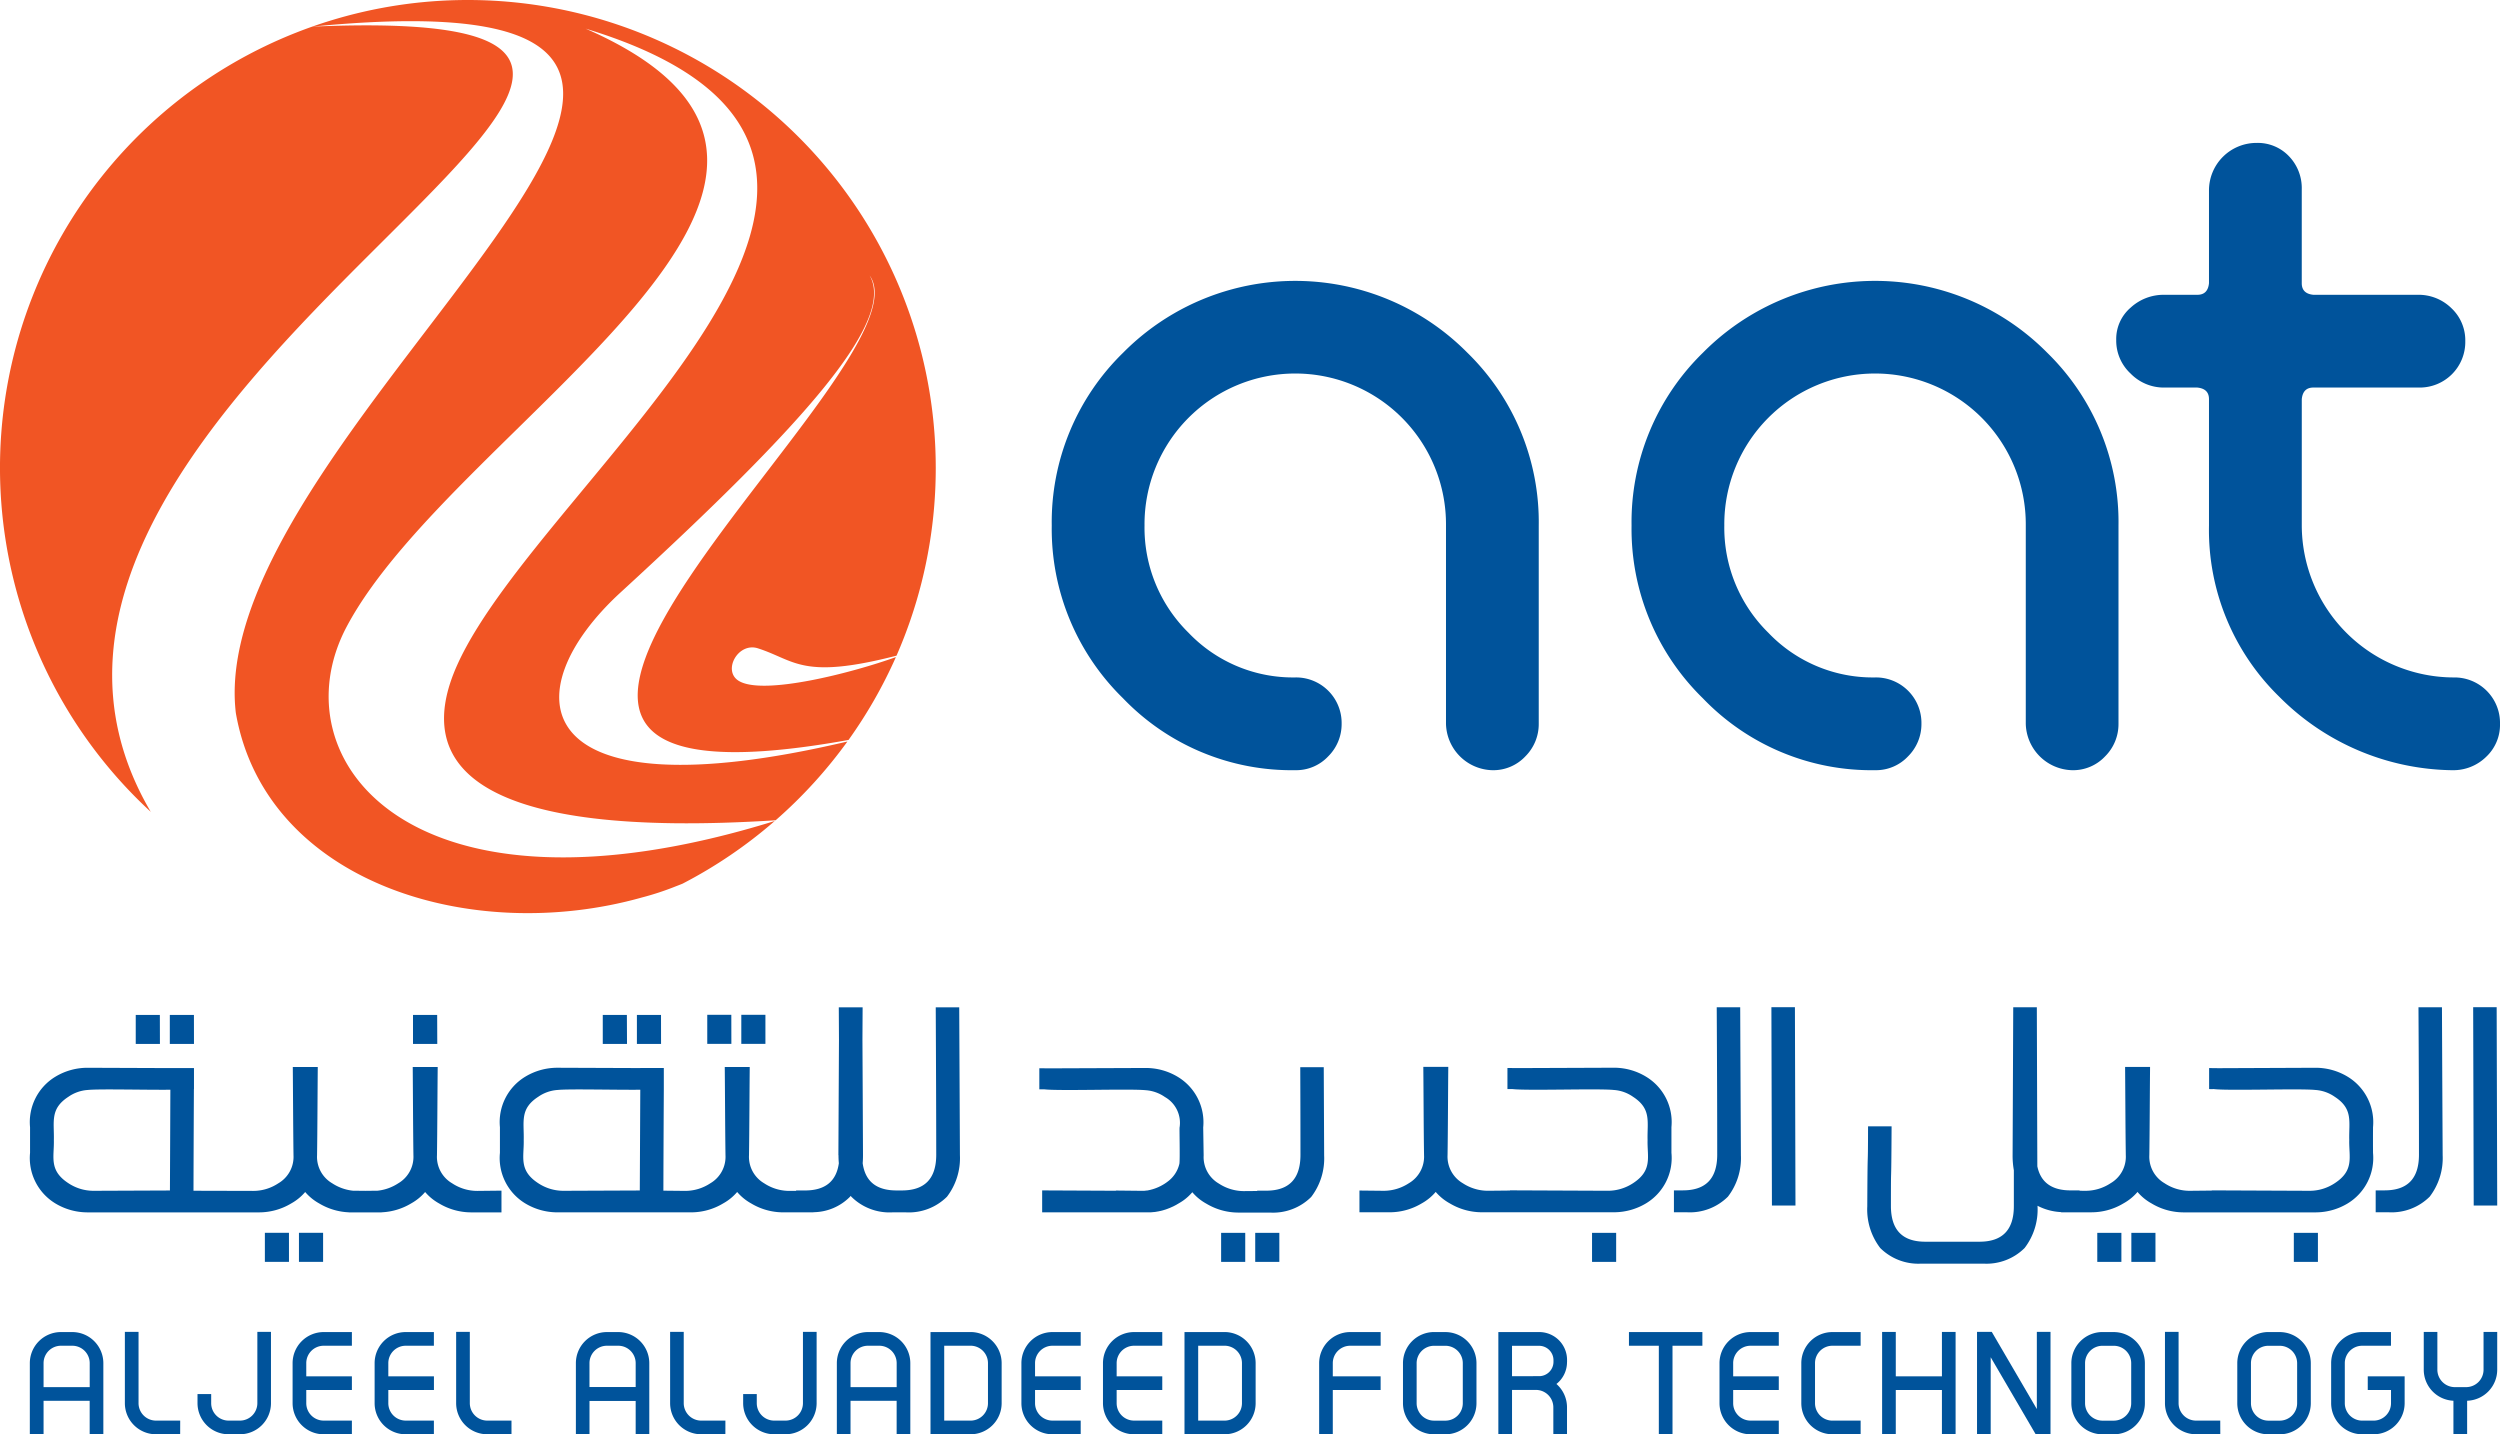 <svg xmlns="http://www.w3.org/2000/svg" xmlns:xlink="http://www.w3.org/1999/xlink" width="220.297" height="126.4" viewBox="0 0 220.297 126.4"><defs><clipPath id="a"><rect width="220.297" height="126.4" fill="none"/></clipPath></defs><g clip-path="url(#a)"><path d="M41.229,0A41.244,41.244,0,0,1,79,57.776c-8.367,2.152-8.923.408-12.228-.651-1.739-.543-3.111,1.962-1.695,2.859,2.12,1.348,10.03-.7,13.868-2.082a41.277,41.277,0,0,1-4.172,7.3c-45.513,8.207,7.651-32.993,1.856-40.928,2.3,3.959-5.613,12.953-21.927,27.914-9.622,8.822-8.423,19.842,19.971,13.153a41.45,41.45,0,0,1-6.325,6.94C42.028,73.96,36.236,67.56,40.308,58.556,47.846,41.875,88.2,13.651,51.6,2.523,81.59,15.63,40.093,37.249,30.552,55.215c-6.207,11.692,5.6,27.1,37.718,17.13a41.319,41.319,0,0,1-8.128,5.525c-.2.082-.408.161-.615.241a24.516,24.516,0,0,1-2.944.969c-15.12,4.264-33.2-1.364-35.8-16.247h0C17.763,37.462,82.264-3,27.483,2.348,81.818-.005-8.269,34.859,13.286,71.539A41.225,41.225,0,0,1,41.229,0" fill="#f15524" fill-rule="evenodd"/><path d="M264.629,74.464a21.854,21.854,0,0,1-15.273-6.486,20.5,20.5,0,0,1-6.182-15.071V41.769q0-.92-1.023-1.023h-2.962a4.089,4.089,0,0,1-2.912-1.225A3.957,3.957,0,0,1,235,36.558a3.642,3.642,0,0,1,1.277-2.861,4.289,4.289,0,0,1,2.912-1.126h2.962c.613,0,.954-.338,1.023-1.021V23.377a4.184,4.184,0,0,1,4.19-4.189,3.788,3.788,0,0,1,2.859,1.174,4.042,4.042,0,0,1,1.126,2.912v8.276q0,.92,1.021,1.021h9.2a4.126,4.126,0,0,1,2.964,1.177,3.876,3.876,0,0,1,1.225,2.91,4.016,4.016,0,0,1-4.087,4.087h-9.3q-.92,0-1.021,1.023V52.906A13.428,13.428,0,0,0,264.732,66.29a4.012,4.012,0,0,1,4.087,4.087,3.87,3.87,0,0,1-1.225,2.912,4.132,4.132,0,0,1-2.964,1.174m-33.513,0a4.193,4.193,0,0,1-4.087-4.087V52.906a13.283,13.283,0,1,0-26.565,0,12.973,12.973,0,0,0,3.884,9.45,12.714,12.714,0,0,0,9.4,3.933,4.012,4.012,0,0,1,4.087,4.087,4.01,4.01,0,0,1-1.174,2.861,3.874,3.874,0,0,1-2.912,1.225,20.581,20.581,0,0,1-15.174-6.335,20.841,20.841,0,0,1-6.284-15.222,20.843,20.843,0,0,1,6.284-15.225,21.339,21.339,0,0,1,30.347,0A20.848,20.848,0,0,1,235.2,52.906V70.377a4,4,0,0,1-1.174,2.861,3.866,3.866,0,0,1-2.912,1.225m-51.087,0a4.188,4.188,0,0,1-4.087-4.087V52.906a13.283,13.283,0,1,0-26.565,0,12.981,12.981,0,0,0,3.882,9.45,12.724,12.724,0,0,0,9.4,3.933,4.016,4.016,0,0,1,4.087,4.087,4,4,0,0,1-1.177,2.861,3.865,3.865,0,0,1-2.91,1.225,20.581,20.581,0,0,1-15.174-6.335A20.841,20.841,0,0,1,141.2,52.906a20.843,20.843,0,0,1,6.284-15.225,21.336,21.336,0,0,1,30.345,0,20.841,20.841,0,0,1,6.284,15.225V70.377a4.013,4.013,0,0,1-1.174,2.861,3.87,3.87,0,0,1-2.912,1.225" transform="translate(-48.521 -6.594)" fill="#00539b" fill-rule="evenodd"/><path d="M68.825,138.45H66.7v-2.559h2.125Zm-3,0H63.7v-2.559H65.82Zm-8.071,12.922-6.741.028a4.009,4.009,0,0,1-2.207-.669c-1.743-1.136-1.243-2.308-1.279-3.8v-.016c.038-1.62-.359-2.736,1.279-3.8a3.376,3.376,0,0,1,1.7-.6c1.056-.105,4.925,0,7.292-.02q-.019,4.1-.043,8.887m1.874-12.922H57.5v-2.559h2.125Zm-3,0H54.492v-2.559h2.125Zm-16.719,0H37.77v-2.559H39.9ZM29.848,157.661H27.72V155.1h2.128Zm-3.007,0H24.717V155.1H26.84ZM16.389,142.485q-.015,4.1-.038,8.887l-6.746.028a4,4,0,0,1-2.2-.669c-1.743-1.136-1.244-2.308-1.282-3.8v-.016c.038-1.62-.354-2.736,1.282-3.8a3.383,3.383,0,0,1,1.7-.6c1.056-.105,4.925,0,7.289-.02m2.033,8.9q.012-4.115.036-8.959h.007v-1.854H16.395v.005l-7.3-.028a5.468,5.468,0,0,0-2.836.787,4.67,4.67,0,0,0-2.234,4.451c0,.759,0,1.508,0,2.264a4.672,4.672,0,0,0,2.234,4.453,5.487,5.487,0,0,0,2.836.787H24.2a5.5,5.5,0,0,0,2.836-.787,4.412,4.412,0,0,0,1.233-1.008,4.49,4.49,0,0,0,1.236,1.008,5.525,5.525,0,0,0,2.605.782v.005h2.887v-.005a5.51,5.51,0,0,0,2.605-.782,4.47,4.47,0,0,0,1.236-1.008,4.446,4.446,0,0,0,1.233,1.008,5.5,5.5,0,0,0,2.836.787h2.659v-1.915l-2.146.023a4,4,0,0,1-2.2-.669,2.7,2.7,0,0,1-1.338-2.48c.033-2.366.038-4.954.064-7.769h-2.2c.023,2.815.028,5.4.061,7.769a2.7,2.7,0,0,1-1.338,2.48,4.1,4.1,0,0,1-1.815.651l-1.092.012-1.092-.012a4.106,4.106,0,0,1-1.816-.651,2.7,2.7,0,0,1-1.338-2.48c.033-2.366.039-4.954.062-7.769h-2.2c.023,2.815.031,5.4.062,7.769a2.7,2.7,0,0,1-1.338,2.48,3.994,3.994,0,0,1-2.205.669Zm.043-12.935H16.341v-2.559h2.125Zm-3,0H13.338v-2.559h2.125Zm59.794,9.8c0,.246.01.482.031.71-.221,1.592-1.2,2.4-2.985,2.4h-.782v.033l-.607.005a4.02,4.02,0,0,1-2.205-.669,2.7,2.7,0,0,1-1.338-2.48c.033-2.366.039-4.954.064-7.769h-2.2c.026,2.815.031,5.4.064,7.769a2.7,2.7,0,0,1-1.338,2.48,4.013,4.013,0,0,1-2.205.669l-1.93-.02q.012-4.112.039-8.954h0v-1.854H57.8v.005l-7.3-.028a5.462,5.462,0,0,0-2.836.787,4.67,4.67,0,0,0-2.234,4.451c0,.759,0,1.508,0,2.264a4.672,4.672,0,0,0,2.234,4.453,5.482,5.482,0,0,0,2.836.787H62.266a5.486,5.486,0,0,0,2.833-.787,4.414,4.414,0,0,0,1.236-1.008,4.44,4.44,0,0,0,1.233,1.008,5.488,5.488,0,0,0,2.836.787H73.06v-.013a4.581,4.581,0,0,0,3.22-1.364c.021-.028.041-.049.059-.074a.812.812,0,0,1,.059.074,4.761,4.761,0,0,0,3.625,1.377H81.2a4.764,4.764,0,0,0,3.623-1.377,5.6,5.6,0,0,0,1.141-3.664q-.034-7.238-.061-13.024h-2.07q.038,7.4.044,12.986c0,2.085-.985,3.149-3.033,3.149h-.465c-1.787,0-2.763-.808-2.984-2.4.02-.228.028-.464.028-.71q-.024-5.515-.049-10.191l.016-2.833h-2.1l.016,2.833q-.024,4.677-.051,10.191" transform="translate(-1.377 -46.468)" fill="#00539b" fill-rule="evenodd"/><rect width="2.125" height="2.559" transform="translate(110.609 108.637)" fill="#00539b"/><path d="M146.3,154.127l2.143.023h.113l.033,0,.038,0h.072l.038,0,.036,0,.072-.005.036-.008h.039l.035-.008.033,0h0l.033,0,.036-.005.035-.008.036-.005.072-.015.033-.008h0l.033-.005.035-.01h0l.033-.005.033-.01h0l.033-.01.033-.008.036-.01h0l.033-.007.033-.013.035-.008.033-.012h0l.033-.01.035-.012.033-.01.033-.012.036-.013.1-.039.036-.012.031-.016h0l.031-.012.036-.016.033-.012.031-.015.033-.018.134-.062.033-.02.031-.015h0l.031-.018.033-.018.062-.036.033-.018.031-.02.033-.018.062-.041.033-.018.041-.031.039-.026,0,0,.039-.026.033-.023.008-.008a2.7,2.7,0,0,0,1.113-1.631c.064-.385-.01-3.2.018-3.2a2.617,2.617,0,0,0-1.294-2.679,3.37,3.37,0,0,0-1.7-.6c-1.395-.14-7.677.082-8.954-.079-.141.005-.28.005-.413,0v-1.854l.175,0,.654.008,8.543-.033a5.455,5.455,0,0,1,2.836.787,4.669,4.669,0,0,1,2.233,4.451l.039,2.464a2.7,2.7,0,0,0,1.338,2.482,4.037,4.037,0,0,0,2.2.666l1.18-.01v-.028h.784c2.044,0,3.029-1.064,3.029-3.151q0-3.512-.018-7.731h2.07l.035,7.771a5.583,5.583,0,0,1-1.141,3.664,4.759,4.759,0,0,1-3.623,1.377H157.1a5.506,5.506,0,0,1-2.834-.787,4.383,4.383,0,0,1-1.235-1.008,4.4,4.4,0,0,1-.764.708l-.018.01-.005.005-.018.013-.02.012-.023.018-.018.012-.02.016-.023.012-.02.013-.021.015-.02.013-.023.012-.005.005-.015.011-.023.012-.021.013-.023.012-.02.016-.023.01-.023.013-.018.015-.023.01-.023.012-.02.016h0l-.039.023-.041.02h0l-.039.026-.082.047h0l-.038.02h0l-.082.041-.039.023h0l-.043.021-.039.02-.043.02-.041.018-.043.018-.041.02-.043.018-.041.02-.041.018h0l-.041.016h0l-.041.018-.087.031-.043.018-.043.016-.041.015-.043.015h0l-.044.016-.087.026-.044.015-.043.013-.044.011-.046.015-.041.011h0l-.044.012-.046.01-.043.012-.047.008-.043.008-.046.012-.047.01-.043.008-.047.007-.046.01-.043.005-.047.01-.046.008h0l-.046.005-.043.005-.047.007-.049,0-.138.016h0l-.092.005-.047,0-.049,0-.046,0h-.1l-.046,0H139.8v-1.93l6.5.031Z" transform="translate(-47.966 -49.218)" fill="#00539b" fill-rule="evenodd"/><rect width="2.125" height="2.559" transform="translate(140.289 108.637)" fill="#00539b"/><path d="M237.859,152.7q-.016-7.837-.046-17.478h2.072q.015,7.883.049,17.478Z" transform="translate(-81.719 -46.468)" fill="#00539b" fill-rule="evenodd"/><path d="M230.629,148.251a5.573,5.573,0,0,1-1.143,3.664,4.752,4.752,0,0,1-3.621,1.377h-1.138v-1.93h.782c2.049,0,3.033-1.064,3.033-3.149q0-5.6-.043-12.986h2.069q.024,5.8.062,13.024" transform="translate(-77.223 -46.468)" fill="#00539b" fill-rule="evenodd"/><path d="M182.508,154.128l2.146.023a4.054,4.054,0,0,0,2.205-.666A2.713,2.713,0,0,0,188.2,151c-.036-2.364-.039-4.956-.064-7.769h2.2c-.026,2.813-.028,5.405-.064,7.769a2.714,2.714,0,0,0,1.341,2.482,4.045,4.045,0,0,0,2.2.666l1.959-.02v-.018l8.643.038a4.043,4.043,0,0,0,2.2-.666c1.744-1.139,1.244-2.31,1.282-3.8v-.016c-.038-1.62.356-2.736-1.282-3.8a3.337,3.337,0,0,0-1.695-.6c-1.395-.143-7.676.079-8.956-.082-.141.005-.277.005-.415,0v-1.854l.179,0,.652.008,8.543-.033a5.432,5.432,0,0,1,2.834.787A4.669,4.669,0,0,1,210,148.539c0,.757,0,1.508,0,2.264a4.67,4.67,0,0,1-2.236,4.453,5.5,5.5,0,0,1-2.834.787H193.3a5.513,5.513,0,0,1-2.836-.787,4.452,4.452,0,0,1-1.236-1.008A4.411,4.411,0,0,1,188,155.257a5.511,5.511,0,0,1-2.833.787h-2.659Z" transform="translate(-62.715 -49.219)" fill="#00539b" fill-rule="evenodd"/><rect width="2.125" height="2.559" transform="translate(184.81 108.637)" fill="#00539b"/><rect width="2.125" height="2.559" transform="translate(187.812 108.637)" fill="#00539b"/><rect width="2.123" height="2.559" transform="translate(202.129 108.637)" fill="#00539b"/><path d="M332.074,152.7q-.016-7.837-.047-17.478h2.07q.019,7.883.049,17.478Z" transform="translate(-114.094 -46.468)" fill="#00539b" fill-rule="evenodd"/><path d="M324.84,148.251a5.587,5.587,0,0,1-1.141,3.664,4.762,4.762,0,0,1-3.623,1.377h-1.138v-1.93h.784c2.049,0,3.03-1.064,3.03-3.149q0-5.6-.043-12.986h2.069q.023,5.8.062,13.024" transform="translate(-109.596 -46.468)" fill="#00539b" fill-rule="evenodd"/><path d="M269.4,151.395l.525.005a4.007,4.007,0,0,0,2.205-.669,2.7,2.7,0,0,0,1.338-2.48c-.033-2.366-.039-4.954-.062-7.769h2.2c-.026,2.815-.031,5.4-.064,7.769a2.7,2.7,0,0,0,1.338,2.48,4,4,0,0,0,2.2.669l1.959-.02v-.018l8.64.038a4.005,4.005,0,0,0,2.2-.669c1.743-1.136,1.244-2.308,1.279-3.8v-.016c-.038-1.62.356-2.736-1.279-3.8a3.365,3.365,0,0,0-1.7-.6c-1.395-.143-7.676.082-8.956-.079-.138.005-.277.005-.413,0v-1.854l.177.005.651.008,8.546-.036a5.459,5.459,0,0,1,2.833.787,4.687,4.687,0,0,1,2.236,4.451c-.005.759-.005,1.508,0,2.264a4.689,4.689,0,0,1-2.236,4.453,5.477,5.477,0,0,1-2.833.787H278.572a5.471,5.471,0,0,1-2.833-.787A4.414,4.414,0,0,1,274.5,151.5a4.461,4.461,0,0,1-1.236,1.008,5.479,5.479,0,0,1-2.833.787h-2.659v-.018a5.025,5.025,0,0,1-2.085-.559l.005.059a5.583,5.583,0,0,1-1.141,3.664,4.761,4.761,0,0,1-3.623,1.377h-5.477a4.763,4.763,0,0,1-3.623-1.377,5.579,5.579,0,0,1-1.141-3.664c.028-6.269.058-2.4.069-7.059h2.074c-.031,6.346-.059,2.469-.059,7.017,0,2.09.987,3.151,3.03,3.151h4.772c2.046,0,3.036-1.067,3.03-3.151l0-3.148a7.3,7.3,0,0,1-.11-1.334q.031-7.238.056-13.024h2.079c.013,3.925.028,9.363.044,14.012.295,1.408,1.259,2.123,2.935,2.123h.785Z" transform="translate(-86.145 -46.468)" fill="#00539b" fill-rule="evenodd"/><rect width="2.125" height="2.559" transform="translate(107.604 108.637)" fill="#00539b"/><path d="M233.582,180.037h2.487v-1.205h-2.487a2.743,2.743,0,0,0-2.738,2.738V185.1a2.743,2.743,0,0,0,2.738,2.741h2.487v-1.208h-2.487a1.533,1.533,0,0,1-1.533-1.533v-1.162h4.02v-1.205h-4.02V181.57a1.534,1.534,0,0,1,1.533-1.533" transform="translate(-79.324 -61.452)" fill="#00539b" fill-rule="evenodd"/><path d="M247.056,187.839h-2.487a2.746,2.746,0,0,1-2.741-2.741V181.57a2.743,2.743,0,0,1,2.741-2.738h2.487v1.205h-2.487a1.533,1.533,0,0,0-1.533,1.533V185.1a1.535,1.535,0,0,0,1.533,1.536h2.487Z" transform="translate(-83.099 -61.452)" fill="#00539b" fill-rule="evenodd"/><path d="M257.947,178.813v3.912h-4.066v-3.912h-1.205v9.032h1.205V183.93h4.066v3.915h1.205v-9.032Z" transform="translate(-86.827 -61.445)" fill="#00539b" fill-rule="evenodd"/><path d="M295.525,187.831h-2.138a2.743,2.743,0,0,1-2.738-2.741v-6.281h1.2v6.281a1.538,1.538,0,0,0,1.533,1.536h2.138Z" transform="translate(-99.875 -61.444)" fill="#00539b" fill-rule="evenodd"/><path d="M21.635,187.831H19.5a2.743,2.743,0,0,1-2.738-2.741v-6.281h1.205v6.281a1.538,1.538,0,0,0,1.533,1.536h2.138Z" transform="translate(-5.759 -61.444)" fill="#00539b" fill-rule="evenodd"/><path d="M66.115,187.831H63.979a2.744,2.744,0,0,1-2.741-2.741v-6.281h1.205v6.281a1.539,1.539,0,0,0,1.536,1.536h2.136Z" transform="translate(-21.043 -61.444)" fill="#00539b" fill-rule="evenodd"/><path d="M42.019,180.037h2.487v-1.205H42.019a2.743,2.743,0,0,0-2.738,2.738V185.1a2.743,2.743,0,0,0,2.738,2.741h2.487v-1.208H42.019a1.533,1.533,0,0,1-1.533-1.533v-1.162h4.02v-1.205h-4.02V181.57a1.534,1.534,0,0,1,1.533-1.533" transform="translate(-13.498 -61.452)" fill="#00539b" fill-rule="evenodd"/><path d="M53.029,180.037h2.487v-1.205H53.029a2.74,2.74,0,0,0-2.736,2.738V185.1a2.741,2.741,0,0,0,2.736,2.741h2.487v-1.208H53.029A1.533,1.533,0,0,1,51.5,185.1v-1.162h4.02v-1.205H51.5V181.57a1.534,1.534,0,0,1,1.533-1.533" transform="translate(-17.282 -61.452)" fill="#00539b" fill-rule="evenodd"/><path d="M139.863,180.037h2.487v-1.205h-2.487a2.741,2.741,0,0,0-2.738,2.738V185.1a2.742,2.742,0,0,0,2.738,2.741h2.487v-1.208h-2.487a1.535,1.535,0,0,1-1.536-1.533v-1.162h4.023v-1.205h-4.023V181.57a1.536,1.536,0,0,1,1.536-1.533" transform="translate(-47.12 -61.452)" fill="#00539b" fill-rule="evenodd"/><path d="M150.812,180.037H153.3v-1.205h-2.487a2.743,2.743,0,0,0-2.738,2.738V185.1a2.743,2.743,0,0,0,2.738,2.741H153.3v-1.208h-2.487a1.533,1.533,0,0,1-1.533-1.533v-1.162h4.02v-1.205h-4.02V181.57a1.534,1.534,0,0,1,1.533-1.533" transform="translate(-50.882 -61.452)" fill="#00539b" fill-rule="evenodd"/><path d="M128.453,178.828h-3.531v9.01h3.531a2.743,2.743,0,0,0,2.738-2.741v-3.528a2.745,2.745,0,0,0-2.738-2.741m1.533,6.269a1.536,1.536,0,0,1-1.533,1.536H126.13v-6.6h2.323a1.534,1.534,0,0,1,1.533,1.533Z" transform="translate(-42.927 -61.45)" fill="#00539b" fill-rule="evenodd"/><path d="M162.551,178.828H159.02v9.01h3.531a2.741,2.741,0,0,0,2.738-2.741v-3.528a2.743,2.743,0,0,0-2.738-2.741m1.533,6.269a1.538,1.538,0,0,1-1.533,1.536h-2.324v-6.6h2.324a1.535,1.535,0,0,1,1.533,1.533Z" transform="translate(-54.644 -61.45)" fill="#00539b" fill-rule="evenodd"/><path d="M30.255,187.831h-1a2.745,2.745,0,0,1-2.738-2.741v-.8h1.205v.8a1.536,1.536,0,0,0,1.533,1.536h1a1.539,1.539,0,0,0,1.536-1.536v-6.281h1.2v6.281a2.742,2.742,0,0,1-2.738,2.741" transform="translate(-9.113 -61.444)" fill="#00539b" fill-rule="evenodd"/><path d="M7.746,178.832h-1a2.743,2.743,0,0,0-2.741,2.738v6.279H5.216v-2.961H9.279v2.961h1.205V181.57a2.743,2.743,0,0,0-2.738-2.738m-2.53,4.851V181.57a1.534,1.534,0,0,1,1.533-1.533h1a1.534,1.534,0,0,1,1.533,1.533v2.113Z" transform="translate(-1.377 -61.452)" fill="#00539b" fill-rule="evenodd"/><path d="M94.831,187.831H92.7a2.742,2.742,0,0,1-2.738-2.741v-6.281h1.2v6.281a1.539,1.539,0,0,0,1.536,1.536h2.136Z" transform="translate(-30.912 -61.444)" fill="#00539b" fill-rule="evenodd"/><path d="M103.509,187.831h-1a2.743,2.743,0,0,1-2.738-2.741v-.8h1.2v.8a1.536,1.536,0,0,0,1.533,1.536h1a1.539,1.539,0,0,0,1.536-1.536v-6.281h1.205v6.281a2.744,2.744,0,0,1-2.741,2.741" transform="translate(-34.285 -61.444)" fill="#00539b" fill-rule="evenodd"/><rect width="5.271" height="1.202" transform="translate(51.351 122.234)" fill="#00539b"/><path d="M81.052,178.832h-1a2.741,2.741,0,0,0-2.738,2.738v6.279h1.2v-2.961h4.069v2.961h1.2V181.57a2.744,2.744,0,0,0-2.738-2.738m-2.533,4.851V181.57a1.536,1.536,0,0,1,1.535-1.533h1a1.536,1.536,0,0,1,1.536,1.533v2.113Z" transform="translate(-26.568 -61.452)" fill="#00539b" fill-rule="evenodd"/><path d="M116.087,178.832h-1a2.741,2.741,0,0,0-2.738,2.738v6.279h1.205v-2.961h4.064v2.961h1.205V181.57a2.743,2.743,0,0,0-2.738-2.738m-2.53,4.851V181.57a1.534,1.534,0,0,1,1.533-1.533h1a1.534,1.534,0,0,1,1.533,1.533v2.113Z" transform="translate(-38.607 -61.452)" fill="#00539b" fill-rule="evenodd"/><path d="M225.159,178.832h-6.471v1.205h2.633v7.815h1.205v-7.815h2.633Z" transform="translate(-75.147 -61.452)" fill="#00539b" fill-rule="evenodd"/><path d="M192.091,178.828h-1a2.743,2.743,0,0,0-2.738,2.741V185.1a2.741,2.741,0,0,0,2.738,2.741h1a2.742,2.742,0,0,0,2.738-2.741v-3.528a2.743,2.743,0,0,0-2.738-2.741m1.533,6.269a1.536,1.536,0,0,1-1.533,1.536h-1a1.538,1.538,0,0,1-1.535-1.536v-3.528a1.536,1.536,0,0,1,1.535-1.533h1a1.534,1.534,0,0,1,1.533,1.533Z" transform="translate(-64.724 -61.45)" fill="#00539b" fill-rule="evenodd"/><path d="M281.824,178.828h-1a2.745,2.745,0,0,0-2.741,2.741V185.1a2.744,2.744,0,0,0,2.741,2.741h1a2.743,2.743,0,0,0,2.738-2.741v-3.528a2.745,2.745,0,0,0-2.738-2.741m1.533,6.269a1.538,1.538,0,0,1-1.533,1.536h-1a1.537,1.537,0,0,1-1.533-1.536v-3.528a1.534,1.534,0,0,1,1.533-1.533h1a1.535,1.535,0,0,1,1.533,1.533Z" transform="translate(-95.558 -61.45)" fill="#00539b" fill-rule="evenodd"/><path d="M304.1,178.828h-1a2.745,2.745,0,0,0-2.738,2.741V185.1a2.743,2.743,0,0,0,2.738,2.741h1a2.744,2.744,0,0,0,2.74-2.741v-3.528a2.745,2.745,0,0,0-2.74-2.741m1.536,6.269a1.539,1.539,0,0,1-1.536,1.536h-1a1.537,1.537,0,0,1-1.533-1.536v-3.528a1.534,1.534,0,0,1,1.533-1.533h1a1.536,1.536,0,0,1,1.536,1.533Z" transform="translate(-103.215 -61.45)" fill="#00539b" fill-rule="evenodd"/><path d="M330.66,178.813v3.328a1.536,1.536,0,0,1-1.533,1.536h-1a1.539,1.539,0,0,1-1.536-1.536v-3.328h-1.2v3.328a2.739,2.739,0,0,0,2.615,2.736v2.969h1.208v-2.969a2.74,2.74,0,0,0,2.651-2.736v-3.328Z" transform="translate(-111.813 -61.445)" fill="#00539b" fill-rule="evenodd"/><path d="M316.188,182.732v1.205h2.049V185.1a1.537,1.537,0,0,1-1.536,1.536h-1a1.537,1.537,0,0,1-1.536-1.536V181.57a1.536,1.536,0,0,1,1.536-1.533h2.533v-1.205H315.7a2.741,2.741,0,0,0-2.738,2.738V185.1a2.743,2.743,0,0,0,2.738,2.741h1a2.743,2.743,0,0,0,2.738-2.741v-2.367Z" transform="translate(-107.544 -61.452)" fill="#00539b" fill-rule="evenodd"/><path d="M179.839,180.037h2.679v-1.205h-2.679a2.743,2.743,0,0,0-2.741,2.738v6.279H178.3v-3.913h4.215v-1.205H178.3V181.57a1.536,1.536,0,0,1,1.536-1.533" transform="translate(-60.856 -61.452)" fill="#00539b" fill-rule="evenodd"/><path d="M271.894,187.844v-9.035h-1.205v6.8l-3.971-6.8h-1.3v9.035h1.205v-6.8l3.972,6.8Z" transform="translate(-91.205 -61.444)" fill="#00539b" fill-rule="evenodd"/><path d="M207.211,181.483v-.2a2.452,2.452,0,0,0-2.454-2.451h-3.6v9h1.205v-3.9h2.184a1.534,1.534,0,0,1,1.456,1.526v2.374h1.205V185.46a2.736,2.736,0,0,0-.933-2.054,2.447,2.447,0,0,0,.933-1.923m-4.846,1.236v-2.677h2.385a1.271,1.271,0,0,1,1.269,1.271v.136a1.267,1.267,0,0,1-1.269,1.269Z" transform="translate(-69.124 -61.452)" fill="#00539b" fill-rule="evenodd"/></g></svg>